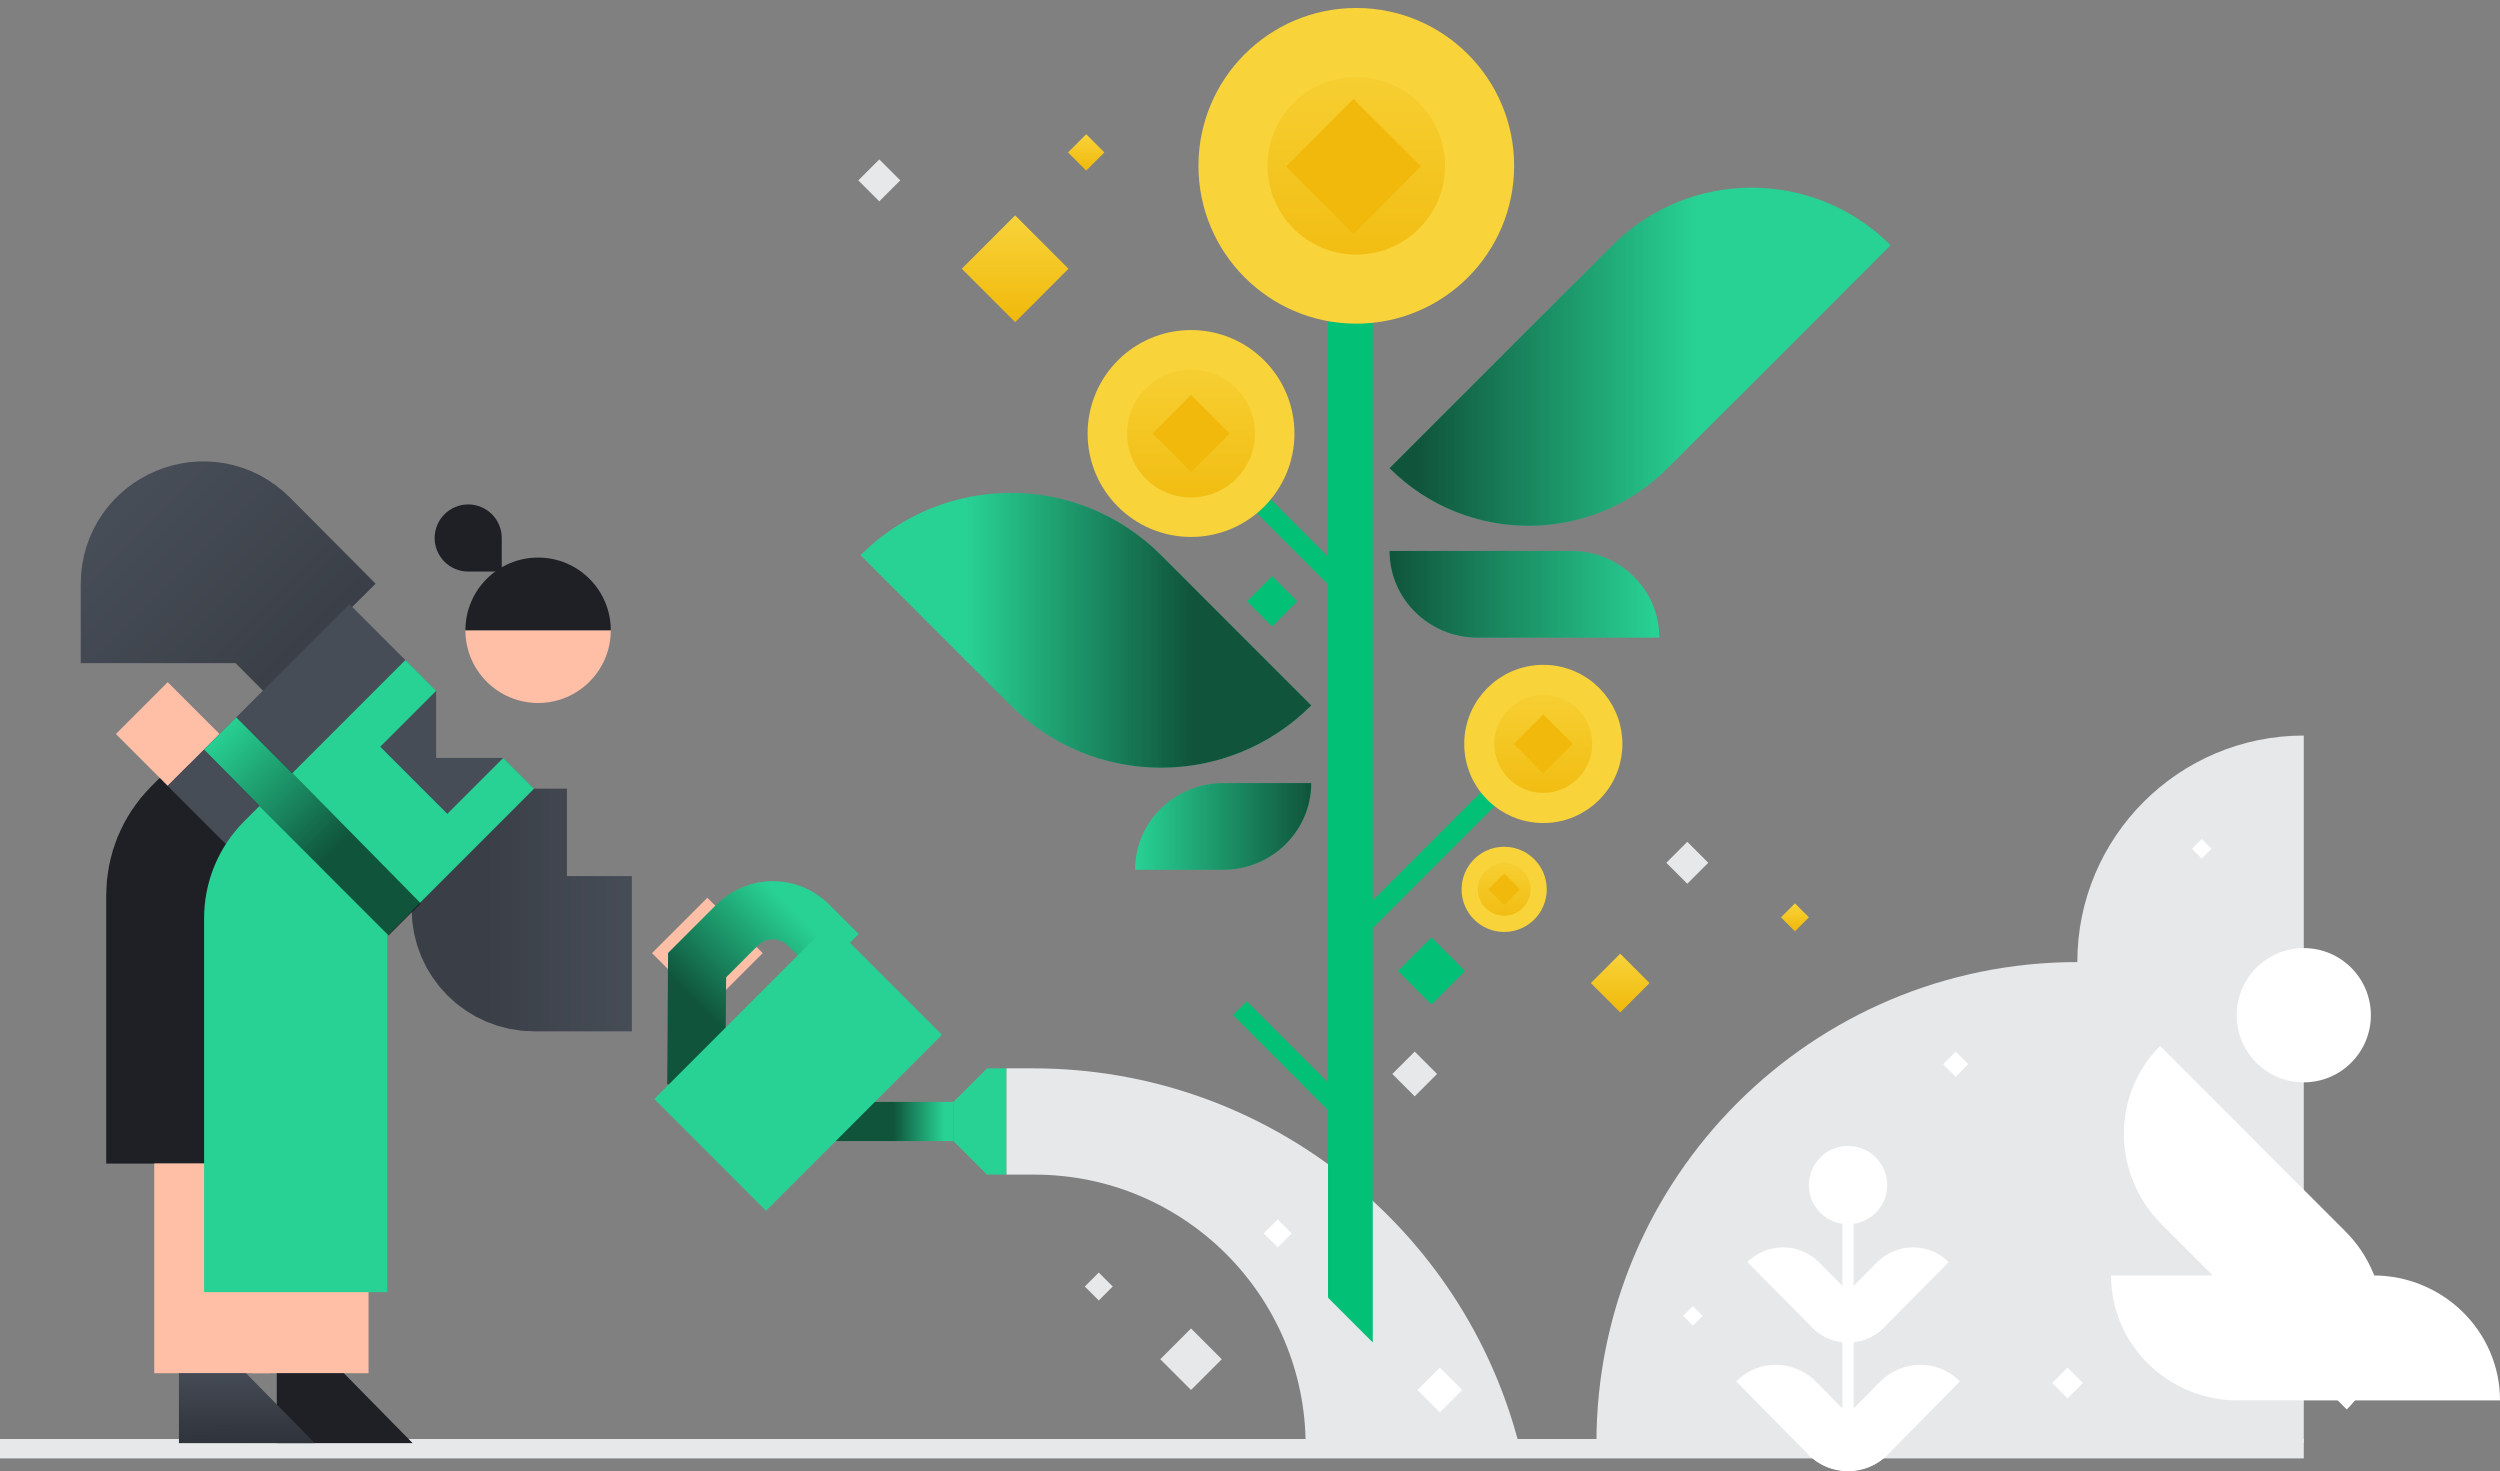<svg width="294" height="173" viewBox="0 0 294 173" fill="none" xmlns="http://www.w3.org/2000/svg">
<rect x="0" y="0" width="294" height="173" fill="#808080" stroke="none"/>
<g clip-path="url(#clip0_534_1603)">
<path d="M244.293 113.141C244.293 98.427 256.216 86.5 270.924 86.5V169.711H187.74C187.74 138.468 213.059 113.141 244.293 113.141Z" fill="#E6E8EA"/>
<path d="M0 170.369H270.924" stroke="#E6E8EA" stroke-width="2.282"/>
<path d="M57.539 92.749V106.888C57.539 109.797 59.895 112.153 62.802 112.153H74.307" stroke="#474D57" stroke-width="18.26"/>
<g style="mix-blend-mode:soft-light" opacity="0.6">
<path d="M57.539 92.749V106.888C57.539 109.797 59.895 112.153 62.802 112.153H74.307" stroke="url(#paint0_linear_534_1603)" stroke-width="18.26"/>
</g>
<path d="M83.185 118.6L76.675 112.088L83.185 105.576L89.695 112.088L83.185 118.6Z" fill="#FFBEA6"/>
<path d="M112.118 129.586L112.118 134.19L97.98 134.19L97.98 129.586L112.118 129.586Z" fill="#28D294"/>
<g style="mix-blend-mode:soft-light" opacity="0.6">
<path d="M112.117 129.586L112.117 134.19L97.979 134.19L97.979 129.586L112.117 129.586Z" fill="url(#paint1_linear_534_1603)"/>
</g>
<path d="M98.559 112.264L95.074 108.778C92.761 106.465 89.012 106.465 86.7 108.778L81.978 113.501L81.883 127.55" stroke="#28D294" stroke-width="6.847"/>
<g style="mix-blend-mode:soft-light" opacity="0.6">
<path d="M98.559 112.264L95.074 108.777C92.761 106.464 89.012 106.464 86.7 108.777L81.978 113.501L81.883 127.55" stroke="url(#paint2_linear_534_1603)" stroke-width="6.847"/>
</g>
<path d="M112.118 134.191L116.064 138.137H118.365V125.639H116.064L112.118 129.586V134.191Z" fill="#28D294"/>
<path d="M110.774 121.692L97.629 108.543L76.938 129.241L90.082 142.39L110.774 121.692Z" fill="#28D294"/>
<path d="M35.635 135.199V97.154" stroke="#929AA5" stroke-width="19.706"/>
<path d="M23.905 136.843L23.905 105.256C23.905 103.491 24.603 101.799 25.845 100.557L29.426 96.975" stroke="#1E2026" stroke-width="22.825"/>
<path d="M36.496 161.489V136.821" stroke="#FFBEA6" stroke-width="13.695"/>
<path d="M24.988 161.489V136.821" stroke="#FFBEA6" stroke-width="13.695"/>
<path d="M32.55 169.711H40.441H48.526L40.441 161.489H32.55V169.711Z" fill="#1E2026"/>
<path d="M21.043 169.711H28.934H37.018L28.934 161.489H21.043V169.711Z" fill="url(#paint3_linear_534_1603)"/>
<path d="M18.626 77.986L18.625 68.666C18.625 63.97 24.307 61.623 27.619 64.952L37.694 75.079" stroke="#474D57" stroke-width="18.26"/>
<g style="mix-blend-mode:soft-light" opacity="0.6">
<path d="M18.626 77.986L18.625 68.666C18.625 63.97 24.307 61.623 27.619 64.952L37.694 75.079" stroke="url(#paint4_linear_534_1603)" stroke-width="18.26"/>
</g>
<path d="M71.829 74.121C71.829 78.844 68.002 82.672 63.281 82.672C58.56 82.672 54.732 78.844 54.732 74.121H71.829Z" fill="#FFBEA6"/>
<path d="M71.829 74.121C71.829 69.398 68.002 65.57 63.281 65.57C58.56 65.57 54.732 69.398 54.732 74.121H71.829Z" fill="#1E2026"/>
<path d="M19.727 92.42L13.629 86.32L19.727 80.22L25.825 86.32L19.727 92.42Z" fill="#FFBEA6"/>
<path d="M62.799 92.749L59.181 89.132H51.288V81.24L41.093 71.046L19.717 92.42L41.422 114.122L62.799 92.749Z" fill="#474D57"/>
<path d="M62.799 92.749L59.183 89.132L52.607 95.71L44.716 87.816L51.291 81.237L47.675 77.62L28.721 96.58C25.699 99.603 24.002 103.702 24.002 107.976V151.951H45.538V110.016L62.799 92.749Z" fill="#28D294"/>
<path fill-rule="evenodd" clip-rule="evenodd" d="M24.002 88.145L45.537 110.016L45.539 110.015L49.483 106.069L27.783 84.362L24.002 88.145Z" fill="#28D294"/>
<g style="mix-blend-mode:soft-light" opacity="0.6">
<path fill-rule="evenodd" clip-rule="evenodd" d="M49.483 106.234L27.947 84.362L27.946 84.364L24.002 88.309L45.702 110.016L49.483 106.234Z" fill="url(#paint5_linear_534_1603)"/>
</g>
<path d="M51.115 63.268C51.115 65.448 52.882 67.215 55.061 67.215H59.006V63.268C59.006 61.088 57.24 59.321 55.061 59.321C52.882 59.321 51.115 61.088 51.115 63.268Z" fill="#1E2026"/>
<path d="M212.656 171.055L221.058 162.523C223.681 159.858 227.901 159.824 230.483 162.446L222.082 170.979C219.458 173.644 215.239 173.678 212.656 171.055Z" fill="white"/>
<path d="M204.179 162.446L212.581 170.979C215.204 173.643 219.425 173.677 222.006 171.055L213.605 162.523C210.981 159.859 206.761 159.824 204.179 162.446Z" fill="white"/>
<path d="M213.124 156.131L220.685 148.496C223.046 146.112 226.844 146.082 229.168 148.428L221.607 156.062C219.246 158.446 215.448 158.477 213.124 156.131Z" fill="white"/>
<path d="M205.495 148.428L213.056 156.062C215.417 158.446 219.215 158.477 221.539 156.131L213.978 148.496C211.617 146.112 207.819 146.082 205.495 148.428Z" fill="white"/>
<path d="M212.728 139.37C212.728 136.827 214.789 134.766 217.331 134.766C219.873 134.766 221.934 136.827 221.934 139.37C221.934 141.913 219.873 143.974 217.331 143.974C214.789 143.974 212.728 141.913 212.728 139.37Z" fill="white"/>
<path fill-rule="evenodd" clip-rule="evenodd" d="M217.989 167.08V142.741H216.673V167.08H217.989Z" fill="white"/>
<path d="M254.025 123.008L264.583 133.569L275.811 144.801C281.641 150.633 281.716 160.015 275.978 165.755L265.42 155.194L254.192 143.962C248.361 138.13 248.286 128.748 254.025 123.008Z" fill="white"/>
<path d="M248.259 149.991H263.19H279.069C287.315 149.991 294 156.572 294 164.69H279.069H263.19C254.944 164.69 248.259 158.109 248.259 149.991Z" fill="white"/>
<path d="M270.924 127.283C275.283 127.283 278.815 123.749 278.815 119.39C278.815 115.03 275.283 111.496 270.924 111.496C266.566 111.496 263.033 115.03 263.033 119.39C263.033 123.749 266.566 127.283 270.924 127.283Z" fill="white"/>
<path d="M228.51 125.145L229.99 123.666L231.469 125.145L229.99 126.626L228.51 125.145Z" fill="white"/>
<path d="M241.333 162.64L243.141 160.831L244.95 162.64L243.141 164.449L241.333 162.64Z" fill="white"/>
<path d="M197.933 154.746L199.083 153.595L200.234 154.746L199.083 155.897L197.933 154.746Z" fill="white"/>
<path d="M257.773 99.82L258.924 98.669L260.074 99.82L258.924 100.971L257.773 99.82Z" fill="white"/>
<path d="M153.546 170.04C153.546 152.42 139.267 138.136 121.653 138.136H118.365V125.638H121.489C149.033 125.638 172.17 144.514 178.679 170.04H153.546Z" fill="#E6E8EA"/>
<path d="M136.448 159.844L140.065 156.226L143.682 159.844L140.065 163.462L136.448 159.844Z" fill="#E6E8EA"/>
<path d="M166.697 163.462L169.327 160.831L171.958 163.462L169.327 166.093L166.697 163.462Z" fill="white"/>
<path d="M148.614 145.044L150.258 143.399L151.901 145.044L150.258 146.688L148.614 145.044Z" fill="white"/>
<path d="M127.571 151.293L129.215 149.648L130.859 151.293L129.215 152.937L127.571 151.293Z" fill="#E6E8EA"/>
<path d="M101.196 65.284C110.955 55.522 126.776 55.522 136.535 65.284L154.204 82.959C144.445 92.721 128.624 92.721 118.865 82.959L101.196 65.284Z" fill="#28D294"/>
<path d="M163.41 55.057L179.761 38.7L189.636 28.844C198.667 19.81 213.309 19.81 222.34 28.844L205.989 45.201L196.114 55.057C187.083 64.091 172.441 64.091 163.41 55.057Z" fill="#28D294"/>
<g style="mix-blend-mode:soft-light" opacity="0.6">
<path d="M163.41 55.057L179.761 38.7L189.636 28.844C198.667 19.81 213.309 19.81 222.34 28.844L205.989 45.201L196.114 55.057C187.083 64.091 172.441 64.091 163.41 55.057Z" fill="url(#paint6_linear_534_1603)"/>
</g>
<g style="mix-blend-mode:soft-light" opacity="0.6">
<path d="M101.196 65.284C110.955 55.522 126.776 55.522 136.535 65.284L154.204 82.959C144.445 92.721 128.624 92.721 118.865 82.959L101.196 65.284Z" fill="url(#paint7_linear_534_1603)"/>
</g>
<path d="M133.489 102.287C133.489 96.656 138.126 92.091 143.846 92.091H154.203C154.203 97.722 149.566 102.287 143.846 102.287H133.489Z" fill="#28D294"/>
<g style="mix-blend-mode:soft-light" opacity="0.6">
<path d="M133.489 102.287C133.489 96.656 138.126 92.091 143.846 92.091H154.203C154.203 97.722 149.566 102.287 143.846 102.287H133.489Z" fill="url(#paint8_linear_534_1603)"/>
</g>
<path d="M163.41 64.793H173.767H184.781C190.501 64.793 195.138 69.357 195.138 74.989H184.781H173.767C168.047 74.989 163.41 70.424 163.41 64.793Z" fill="#28D294"/>
<g style="mix-blend-mode:soft-light" opacity="0.6">
<path d="M163.41 64.793H173.767H184.781C190.501 64.793 195.138 69.357 195.138 74.989H184.781H173.767C168.047 74.989 163.41 70.424 163.41 64.793Z" fill="url(#paint9_linear_534_1603)"/>
</g>
<path d="M156.176 68.722V127.3L146.625 117.745L144.997 119.373L156.176 130.556V152.609L161.437 157.871V109.142L179.572 91.001L177.945 89.373L161.437 105.886V37.823H156.176V65.466L142.311 51.596L140.684 53.224L156.176 68.722Z" fill="#02C076"/>
<path d="M143 19.5C143 10.387 150.387 3 159.5 3C168.613 3 176 10.387 176 19.5C176 28.613 168.613 36 159.5 36C150.387 36 143 28.613 143 19.5Z" fill="url(#paint10_linear_534_1603)"/>
<path d="M167.099 19.569L159.168 27.503L151.237 19.569L159.168 11.636L167.099 19.569Z" fill="#F0B90B"/>
<path d="M145 19.5C145 11.492 151.492 5 159.5 5C167.508 5 174 11.492 174 19.5C174 27.508 167.508 34 159.5 34C151.492 34 145 27.508 145 19.5Z" stroke="#F8D33A" stroke-width="8.125"/>
<path d="M172.945 87.486C172.945 82.763 176.772 78.935 181.493 78.935C186.214 78.935 190.042 82.763 190.042 87.486C190.042 92.209 186.214 96.038 181.493 96.038C176.772 96.038 172.945 92.209 172.945 87.486Z" fill="url(#paint11_linear_534_1603)"/>
<path d="M184.959 87.486L181.493 90.953L178.028 87.486L181.493 84.019L184.959 87.486Z" fill="#F0B90B"/>
<path d="M173.968 87.487C173.968 83.33 177.337 79.959 181.493 79.959C185.649 79.959 189.018 83.33 189.018 87.487C189.018 91.644 185.649 95.015 181.493 95.015C177.337 95.015 173.968 91.644 173.968 87.487Z" stroke="#F8D33A" stroke-width="3.55"/>
<path d="M128.887 50.979C128.887 44.803 133.892 39.796 140.066 39.796C146.24 39.796 151.245 44.803 151.245 50.979C151.245 57.155 146.24 62.162 140.066 62.162C133.892 62.162 128.887 57.155 128.887 50.979Z" fill="url(#paint12_linear_534_1603)"/>
<path d="M144.598 50.979L140.066 55.513L135.533 50.979L140.066 46.446L144.598 50.979Z" fill="#F0B90B"/>
<path d="M130.225 50.979C130.225 45.542 134.631 41.135 140.066 41.135C145.501 41.135 149.906 45.542 149.906 50.979C149.906 56.416 145.501 60.823 140.066 60.823C134.631 60.823 130.225 56.416 130.225 50.979Z" stroke="#F8D33A" stroke-width="4.643"/>
<path d="M172.287 104.59C172.287 102.046 174.348 99.985 176.89 99.985C179.432 99.985 181.493 102.046 181.493 104.59C181.493 107.133 179.432 109.194 176.89 109.194C174.348 109.194 172.287 107.133 172.287 104.59Z" fill="url(#paint13_linear_534_1603)"/>
<path d="M178.756 104.589L176.89 106.456L175.024 104.589L176.89 102.723L178.756 104.589Z" fill="#F0B90B"/>
<path d="M172.838 104.59C172.838 102.351 174.652 100.536 176.89 100.536C179.128 100.536 180.942 102.351 180.942 104.59C180.942 106.828 179.128 108.643 176.89 108.643C174.652 108.643 172.838 106.828 172.838 104.59Z" stroke="#F8D33A" stroke-width="1.912"/>
<path d="M146.645 70.715L149.604 67.754L152.564 70.715L149.604 73.674L146.645 70.715Z" fill="#02C076"/>
<path d="M164.396 114.187L168.342 110.24L172.287 114.187L168.342 118.134L164.396 114.187Z" fill="#02C076"/>
<path d="M163.738 126.296L166.369 123.666L168.999 126.296L166.369 128.928L163.738 126.296Z" fill="#E6E8EA"/>
<path d="M113.104 31.604L119.381 37.883L125.658 31.604L119.381 25.325L113.104 31.604Z" fill="url(#paint14_linear_534_1603)"/>
<path d="M193.987 115.607L190.535 119.061L187.083 115.607L190.535 112.154L193.987 115.607Z" fill="url(#paint15_linear_534_1603)"/>
<path d="M125.599 17.925L127.736 20.063L129.873 17.925L127.736 15.787L125.599 17.925Z" fill="url(#paint16_linear_534_1603)"/>
<path d="M212.729 107.878L211.085 109.523L209.44 107.878L211.085 106.233L212.729 107.878Z" fill="url(#paint17_linear_534_1603)"/>
<path d="M100.939 21.214L103.405 18.747L105.871 21.214L103.405 23.68L100.939 21.214Z" fill="#E6E8EA"/>
<path d="M200.892 101.464L198.426 98.998L195.96 101.464L198.426 103.931L200.892 101.464Z" fill="#E6E8EA"/>
</g>
<defs>
<linearGradient id="paint0_linear_534_1603" x1="57.539" y1="102.451" x2="74.307" y2="102.451" gradientUnits="userSpaceOnUse">
<stop stop-opacity="0.3"/>
<stop offset="1" stop-opacity="0"/>
</linearGradient>
<linearGradient id="paint1_linear_534_1603" x1="111.043" y1="132.158" x2="105.048" y2="132.158" gradientUnits="userSpaceOnUse">
<stop stop-opacity="0"/>
<stop offset="1"/>
</linearGradient>
<linearGradient id="paint2_linear_534_1603" x1="94.723" y1="108.427" x2="83.48" y2="119.667" gradientUnits="userSpaceOnUse">
<stop stop-opacity="0"/>
<stop offset="1"/>
</linearGradient>
<linearGradient id="paint3_linear_534_1603" x1="34.1" y1="171.199" x2="34.003" y2="160.453" gradientUnits="userSpaceOnUse">
<stop stop-color="#2B2F36"/>
<stop offset="1" stop-color="#474D57"/>
</linearGradient>
<linearGradient id="paint4_linear_534_1603" x1="32.223" y1="80.552" x2="13.103" y2="61.437" gradientUnits="userSpaceOnUse">
<stop stop-opacity="0.3"/>
<stop offset="1" stop-opacity="0"/>
</linearGradient>
<linearGradient id="paint5_linear_534_1603" x1="27.29" y1="84.197" x2="41.296" y2="98.199" gradientUnits="userSpaceOnUse">
<stop stop-opacity="0"/>
<stop offset="1"/>
</linearGradient>
<linearGradient id="paint6_linear_534_1603" x1="166.533" y1="57.7" x2="199.577" y2="57.7" gradientUnits="userSpaceOnUse">
<stop/>
<stop offset="1" stop-opacity="0"/>
</linearGradient>
<linearGradient id="paint7_linear_534_1603" x1="140.251" y1="86.112" x2="113.69" y2="86.112" gradientUnits="userSpaceOnUse">
<stop/>
<stop offset="1" stop-opacity="0"/>
</linearGradient>
<linearGradient id="paint8_linear_534_1603" x1="133.489" y1="97.189" x2="154.203" y2="97.189" gradientUnits="userSpaceOnUse">
<stop stop-opacity="0"/>
<stop offset="1"/>
</linearGradient>
<linearGradient id="paint9_linear_534_1603" x1="163.41" y1="64.793" x2="194.974" y2="64.793" gradientUnits="userSpaceOnUse">
<stop/>
<stop offset="1" stop-opacity="0"/>
</linearGradient>
<linearGradient id="paint10_linear_534_1603" x1="159.5" y1="36" x2="159.5" y2="3" gradientUnits="userSpaceOnUse">
<stop stop-color="#F0B90B"/>
<stop offset="1" stop-color="#F8D33A"/>
</linearGradient>
<linearGradient id="paint11_linear_534_1603" x1="181.493" y1="96.038" x2="181.493" y2="78.935" gradientUnits="userSpaceOnUse">
<stop stop-color="#F0B90B"/>
<stop offset="1" stop-color="#F8D33A"/>
</linearGradient>
<linearGradient id="paint12_linear_534_1603" x1="140.066" y1="62.162" x2="140.066" y2="39.796" gradientUnits="userSpaceOnUse">
<stop stop-color="#F0B90B"/>
<stop offset="1" stop-color="#F8D33A"/>
</linearGradient>
<linearGradient id="paint13_linear_534_1603" x1="176.89" y1="109.194" x2="176.89" y2="99.985" gradientUnits="userSpaceOnUse">
<stop stop-color="#F0B90B"/>
<stop offset="1" stop-color="#F8D33A"/>
</linearGradient>
<linearGradient id="paint14_linear_534_1603" x1="119.381" y1="37.883" x2="119.381" y2="25.325" gradientUnits="userSpaceOnUse">
<stop stop-color="#F0B90B"/>
<stop offset="1" stop-color="#F8D33A"/>
</linearGradient>
<linearGradient id="paint15_linear_534_1603" x1="190.535" y1="119.061" x2="190.535" y2="112.154" gradientUnits="userSpaceOnUse">
<stop stop-color="#F0B90B"/>
<stop offset="1" stop-color="#F8D33A"/>
</linearGradient>
<linearGradient id="paint16_linear_534_1603" x1="127.736" y1="20.063" x2="127.736" y2="15.787" gradientUnits="userSpaceOnUse">
<stop stop-color="#F0B90B"/>
<stop offset="1" stop-color="#F8D33A"/>
</linearGradient>
<linearGradient id="paint17_linear_534_1603" x1="211.085" y1="109.523" x2="211.085" y2="106.233" gradientUnits="userSpaceOnUse">
<stop stop-color="#F0B90B"/>
<stop offset="1" stop-color="#F8D33A"/>
</linearGradient>
<clipPath id="clip0_534_1603">
<rect width="294" height="173" fill="white"/>
</clipPath>
</defs>
</svg>

